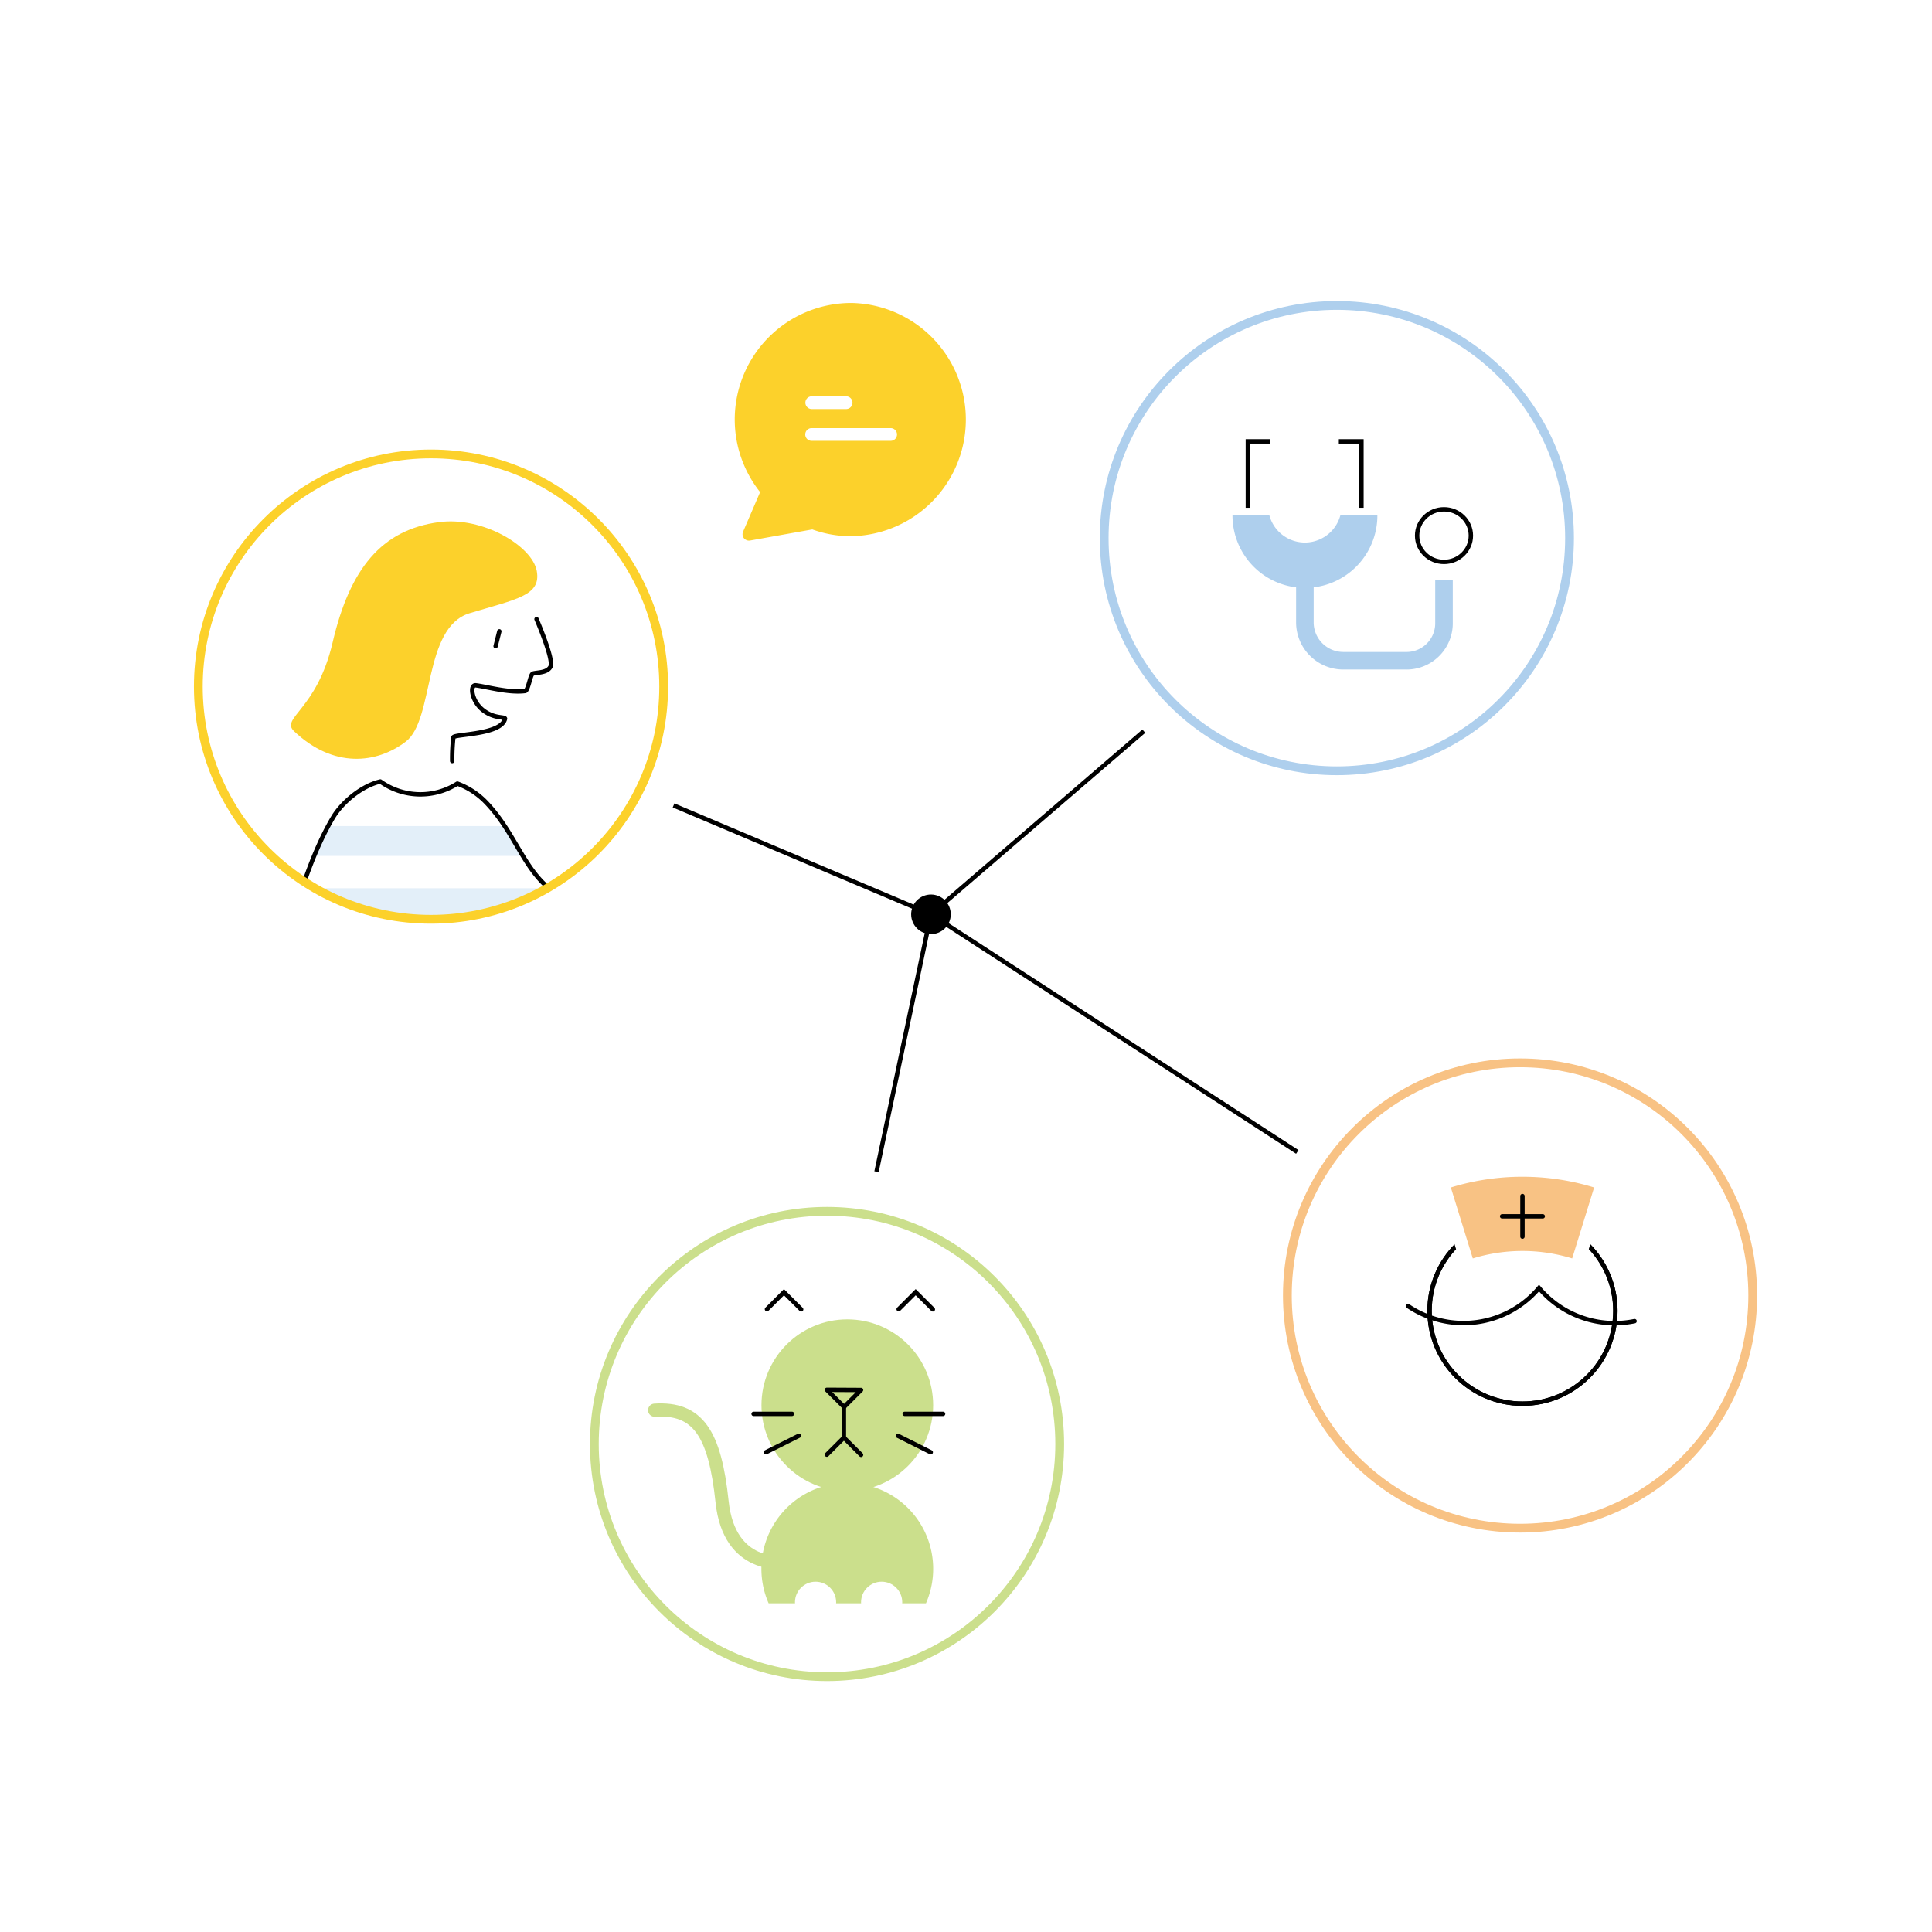 <svg xmlns="http://www.w3.org/2000/svg" width="440" height="440"><defs><clipPath id="a"><circle class="a" cx="98.16" cy="156.37" r="52.99"/></clipPath><clipPath id="b"><path class="a" d="M76.66 184.71c5.94-10 27.05-10.14 33.82-2.25s9 16.91 16.91 21.42 13.53 3.38 13.53 3.38 1.12 6.76-1.13 9-24.8-4.51-24.8-1.13 6.76 14.66 6.76 22.55-13.53 2.25-33.82 5.64c-20.89 3.48-28.19-2.26-27.06-6.77s5.68-34.9 15.79-51.84z"/></clipPath><style>.a,.e,.f,.l{fill:none}.b{fill:#fff}.e,.f{stroke-miterlimit:10}.e,.f,.l{stroke:#000}.f,.l{stroke-linecap:round}.k{fill:#fcd12b}.l{stroke-linejoin:round}.m{fill:#cbdf8c}</style></defs><path class="b" d="M0 0h440v440H0z"/><path d="M313.65 117.39h-8.4a8.37 8.37 0 01-16.15 0h-8.41a16.48 16.48 0 1033 0z" fill="#aecfed"/><path d="M297.18 132.12v9.61a8.75 8.75 0 008.75 8.75h14.18a8.54 8.54 0 008.75-8.31v-10" stroke-width="4" stroke-miterlimit="10" stroke="#aecfed" fill="none"/><ellipse class="e" cx="328.86" cy="121.98" rx="6.12" ry="5.99"/><path class="e" d="M284.19 115.64v-15.12h5.15m20.72 15.12v-15.12h-5.15"/><ellipse class="f" cx="346.73" cy="298.54" rx="21.16" ry="21.14"/><ellipse class="f" cx="346.73" cy="298.54" rx="21.16" ry="21.14"/><path class="f" d="M320.64 297.43a22.53 22.53 0 0029.86-4.09 22.53 22.53 0 0017.2 8 22.82 22.82 0 004.56-.46"/><path d="M357.6 288a37.06 37.06 0 00-21.74 0l-1.44.44-5.89-19L330 269a57.24 57.24 0 0133.53 0l1.43.44-5.89 19z" fill="#f8c284"/><path class="b" d="M346.73 268a55.4 55.4 0 0116.32 2.44l-5 16.16a38.51 38.51 0 00-22.63 0l-5-16.16a55.3 55.3 0 0116.31-2.44m0-3a57.92 57.92 0 00-17.21 2.58l-2.87.88.89 2.87 5 16.15.88 2.87 2.87-.89a35.61 35.61 0 0120.85 0l2.87.89.89-2.87 5-16.15.89-2.87-2.87-.88a57.85 57.85 0 00-17.2-2.58z"/><path class="f" d="M342.1 277.01h9.25m-4.62 4.62v-9.24"/><g clip-path="url(#a)"><g clip-path="url(#b)"><path d="M41.42 188.13h106.26v6.8H41.42zm0 14.16h106.26v6.8H41.42zm0 14.16h106.26v6.8H41.42zm0 14.16h106.26v6.8H41.42zm0 14.16h106.26v6.8H41.42z" fill="#e3eff9"/></g><path class="k" d="M67 166.56c-3.25-3.06 5.15-4.78 8.75-20.24 3.93-16.84 11.15-25.67 24.23-27.41 10-1.33 21.22 5.46 22.26 11.1s-4.53 6.4-15.27 9.64S99 163.9 92.4 168.91 76 175.06 67 166.56z"/><path class="l" d="M59.74 240c1.13-4.51 6-36.95 16.14-53.88 2-3.34 6.41-7.13 10.74-8.14a15.68 15.68 0 0017.54.48 17.35 17.35 0 016.32 4.05c7.28 7.41 9 16.91 16.91 21.42s13 2.72 13.53 3.38 1.12 6.76-1.13 9-24.8-4.51-24.8-1.13 4.71 15.46 6.76 25.93"/><path class="f" d="M143 208s5.72-1.7 7.73-1.06 2.14 5.33-.8 6.93a14.67 14.67 0 01-6.93 1.33"/><path class="l" d="M122.19 141s4 9.23 3.18 10.83-3.62 1.24-4.12 1.65-1 3.81-1.65 3.89c-3.81.48-8.8-1-11.24-1.29-1.44-.16-1 3.51 1.55 5.58s5 1.52 5.11 2c-.79 3.74-11.5 3.47-11.77 4.26a43.52 43.52 0 00-.26 5.4"/><path class="f" d="M113.72 143.78l-.85 3.38"/></g><circle class="m" cx="192.97" cy="320.03" r="19.55"/><path class="e" d="M192.19 327.41v-7.38"/><path class="f" d="M212.45 298.2l-3.91-3.91-3.87 3.87m-22.21.04l-3.92-3.91-3.87 3.87m21.43 33.17l-3.91-3.91-3.88 3.87"/><path stroke-linejoin="round" stroke="#000" fill="none" d="M188.31 316.52l3.92 3.91 3.87-3.87-7.79-.04z"/><path class="m" d="M175.05 365.14a19.56 19.56 0 1135.83 0z"/><path class="l" d="M180.37 322h-8.74m10.3 4.99l-7.49 3.75m31.6-8.74h8.74m-10.3 4.99l7.49 3.75"/><path d="M178.57 355.81s-12.48 1.79-14.12-13.8-5.52-21.48-15.36-20.85" stroke-width="3" stroke="#cbdf8c" stroke-linejoin="round" stroke-linecap="round" fill="none"/><circle class="b" cx="200.79" cy="364.91" r="4.69"/><circle class="b" cx="185.74" cy="364.91" r="4.69"/><circle cx="304.46" cy="122.55" r="52.99" stroke-width="2" stroke-miterlimit="10" stroke="#aecfed" fill="none"/><circle cx="346.18" cy="295.04" r="52.99" stroke="#f8c284" stroke-width="2" stroke-miterlimit="10" fill="none"/><circle cx="188.35" cy="328.86" r="52.99" stroke-width="2" stroke="#cbdf8c" stroke-miterlimit="10" fill="none"/><circle cx="98.16" cy="156.37" r="52.99" stroke="#fcd12b" stroke-width="2" stroke-miterlimit="10" fill="none"/><circle cx="212.02" cy="208.23" r="4.51"/><path class="e" d="M153.4 183.43l58.62 24.8 48.48-41.71m-60.88 100.33l12.4-58.62 83.43 54.11"/><path class="k" d="M194 69h-.08a26.54 26.54 0 00-20.81 43.07l-3.87 9A1.44 1.44 0 00170 123a1.39 1.39 0 00.83.1l14.17-2.53a25.61 25.61 0 008.83 1.54A26.56 26.56 0 00194 69z"/><path class="b" d="M192.7 90.26h-7.83a1.45 1.45 0 000 2.9h7.83a1.45 1.45 0 100-2.9zm10.14 7.24h-18a1.45 1.45 0 000 2.9h18a1.45 1.45 0 000-2.9z"/></svg>